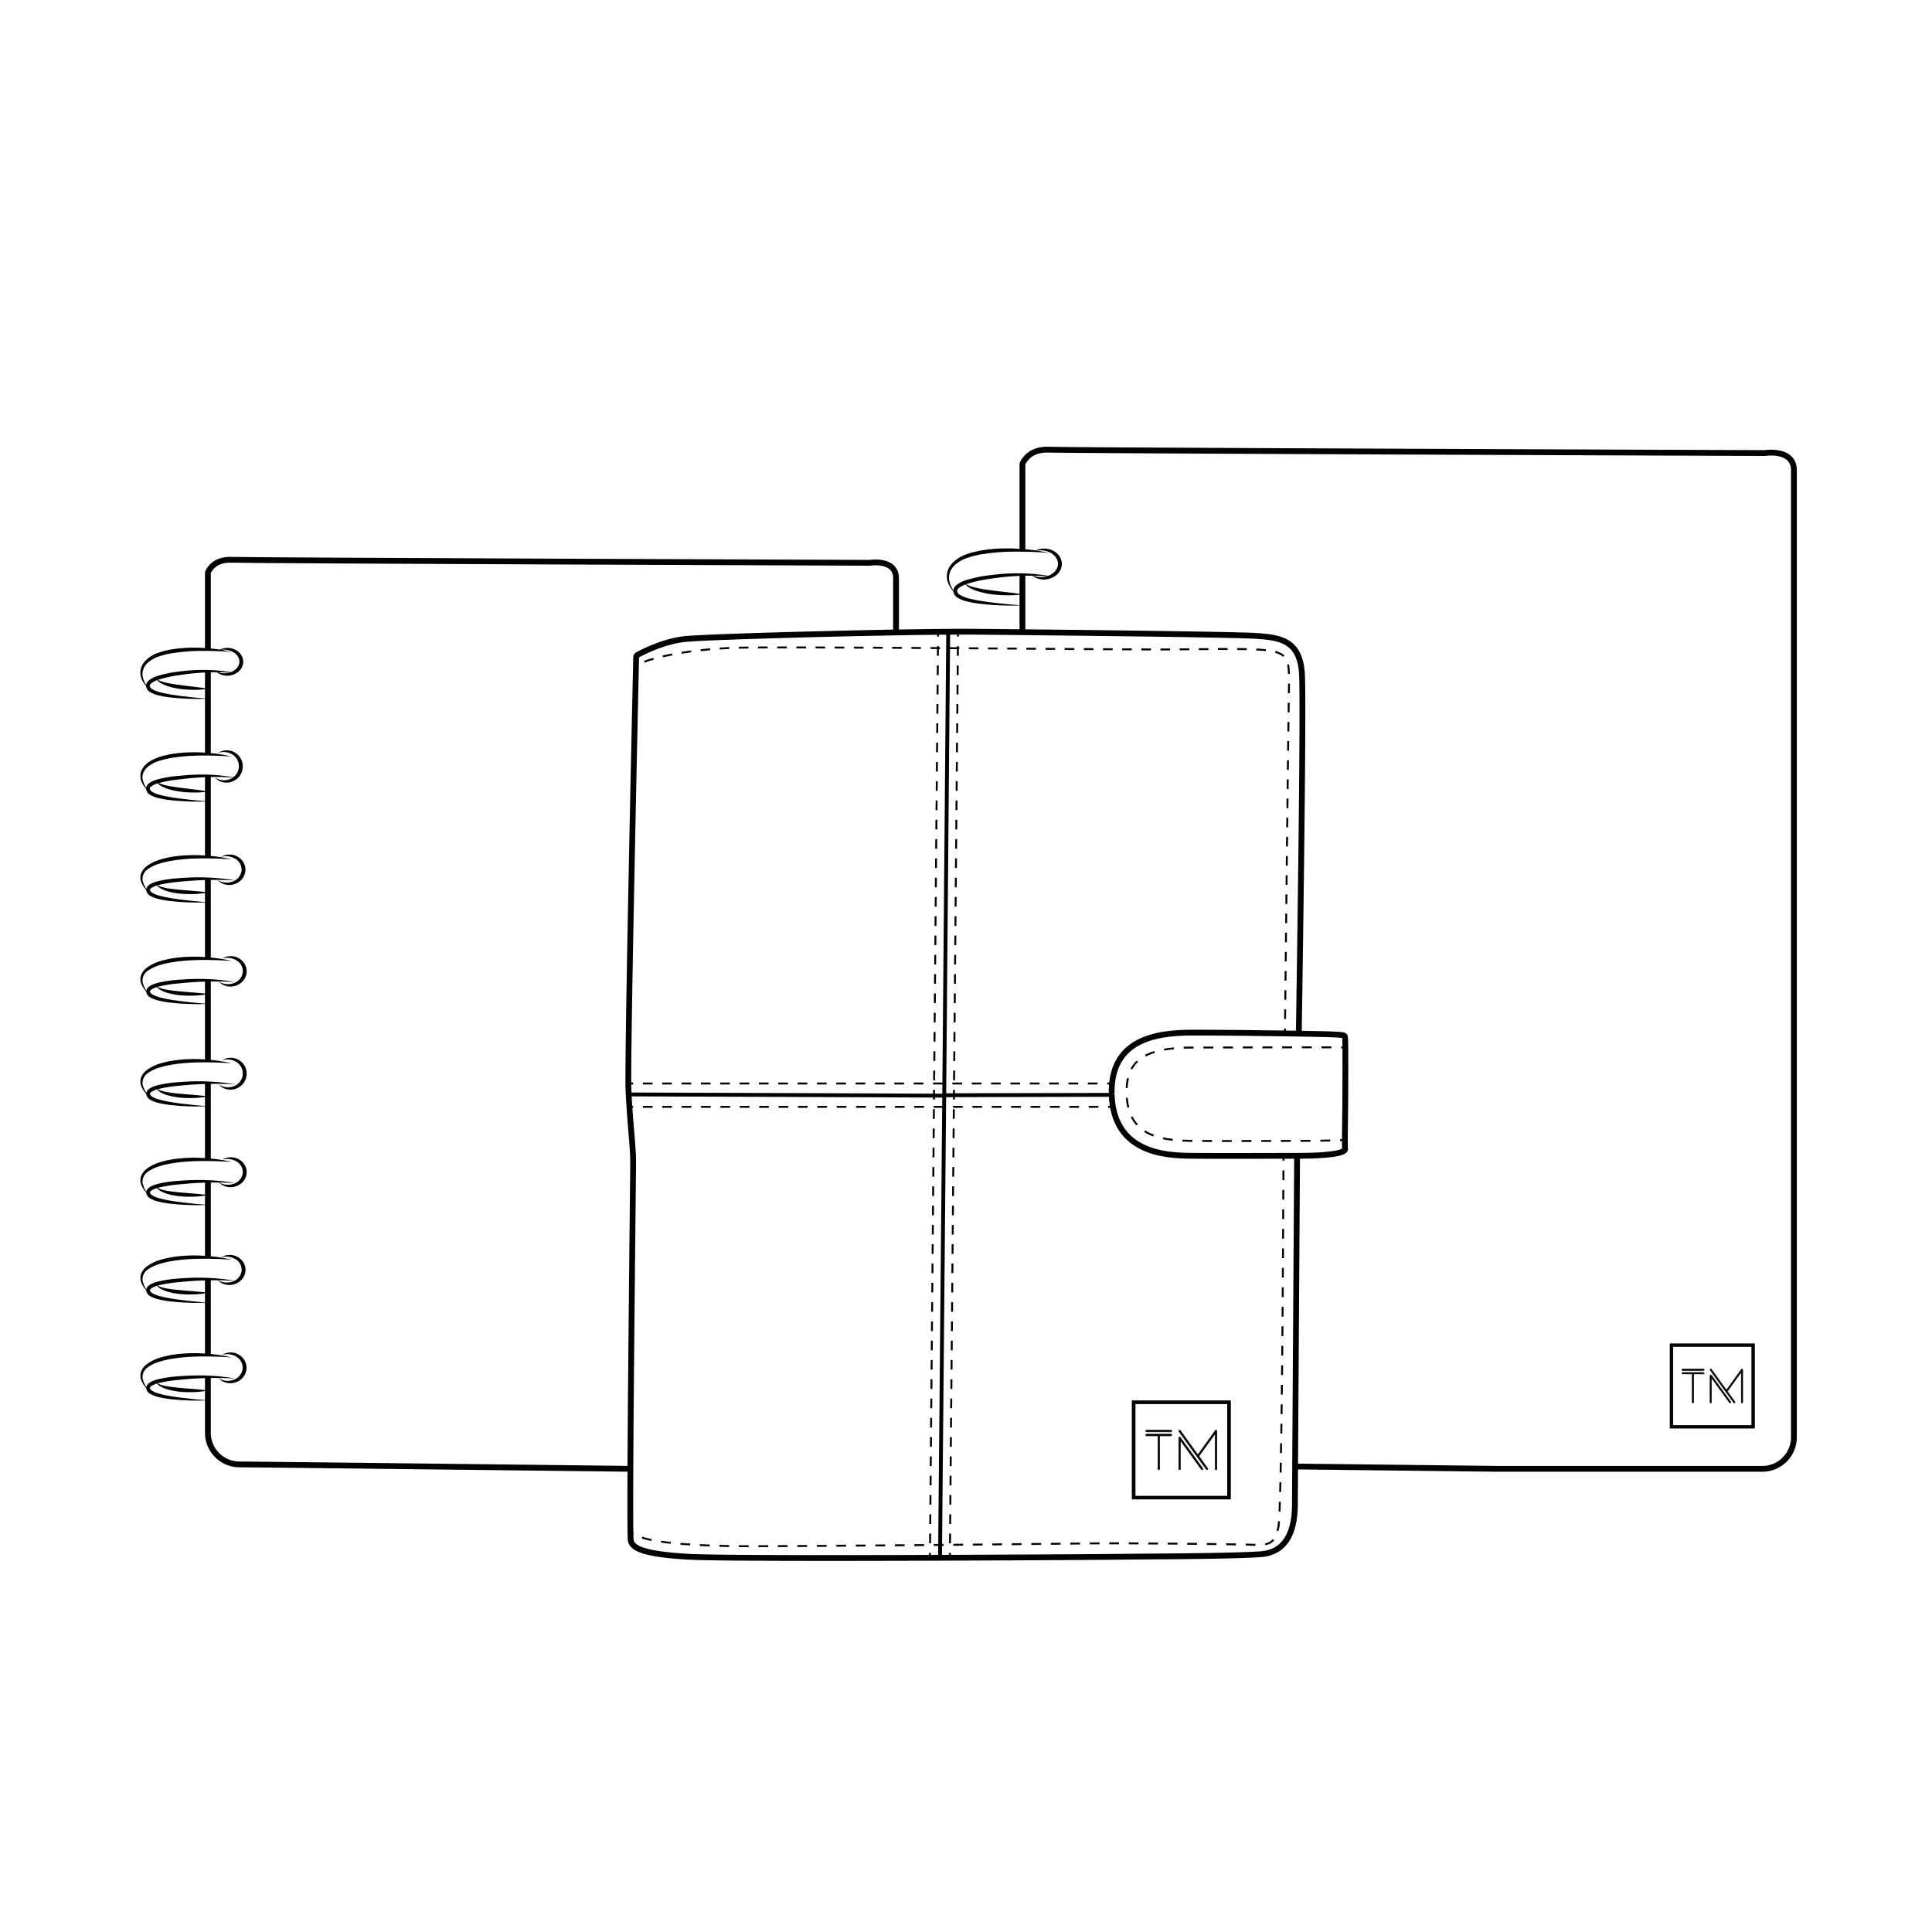 <svg xmlns="http://www.w3.org/2000/svg" viewBox="0 0 1000 1000"><defs><style>.cls-1,.cls-2,.cls-3,.cls-4,.cls-5,.cls-6,.cls-7,.cls-8,.cls-9{fill:none;}.cls-1,.cls-10,.cls-11,.cls-2,.cls-3,.cls-4,.cls-5,.cls-6,.cls-7,.cls-8,.cls-9{stroke:#000;stroke-miterlimit:10;}.cls-1{stroke-width:2px;}.cls-2{stroke-width:3px;}.cls-4{stroke-dasharray:5.096 5.096;}.cls-5{stroke-dasharray:4.96 4.96;}.cls-6{stroke-dasharray:5.045 5.045;}.cls-7{stroke-dasharray:4.993 4.993;}.cls-8{stroke-dasharray:5.007 5.007;}.cls-9{stroke-dasharray:5.017 5.017;}.cls-11{stroke-width:0.25px;}</style></defs><title>size guide</title><g id="Leather_planner" data-name="Leather planner"><path class="cls-1" d="M488.726,567.111l-2.17,239.306c-56.03.199-117.512.099-130.424-.657-23.842-1.391-28.562-4.538-29.61-8.203-1.043-3.671,1.198-188.703,1.198-196.26.006-7.237-1.557-19.674-2.318-34.827Z"></path><path class="cls-1" d="M672.259,535.01c-17.184-.276-42.942-.574-55.826-.524-18.587.077-41.708,4.255-41.046,32.204l-86.656.202,2.058-239.957c5.912-.055,8.919.013,12.817.046,30.979.27,133.352,1.347,146.286,2.158,12.934.806,22.898,2.423,23.98,19.398C674.948,365.506,672.259,535.01,672.259,535.01Z"></path><path class="cls-2" d="M672.259,535.01s2.688-169.504,1.612-186.473c-1.082-16.975-11.046-18.592-23.98-19.398-12.934-.811-115.306-1.888-146.286-2.158-3.897-.033-8.965-.022-14.877.033-41.081.353-122.803,2.567-134.108,3.743-11.146,1.161-21.891,6.721-24.648,8.235a1.333,1.333,0,0,0-.696,1.143c-.309,13.729-4.677,208.828-3.974,224.326.033.673.061,1.347.099,2.009.762,15.153,2.324,27.59,2.318,34.827,0,7.557-2.241,192.589-1.198,196.26,1.049,3.665,5.769,6.812,29.61,8.203,12.912.756,75.384.74,131.414.541,47.43-.166,90.25-.464,94.479-.541,9.224-.16,53.739-.16,70.41-1.292,16.671-1.137,17.819-18.106,17.819-26.282,0-8.17,1.126-179.948,1.126-179.948"></path><path class="cls-2" d="M575.401,566.193c-.006.066,0,.132,0,.199.845,30.665,28.501,31.67,40.524,31.835,10.538.149,44.581.039,55.456.011,1.524-.011,2.595-.011,3.08-.011,3.941,0,20.872-.337,21.722-3.213,0,0-.171-4.576,0-13.21.166-8.634.337-44.532,0-45.211-.342-.673-.342-.999-7.96-1.259-.48-.017-1.104-.033-1.866-.055-2.975-.077-7.999-.171-14.099-.27-17.184-.276-42.942-.574-55.826-.524-18.587.077-41.694,3.759-41.032,31.708"></path><path class="cls-3" d="M696.712,542.222q-.319-.012-.666-.024c-.458-.016-1.073-.03-1.83-.042"></path><path class="cls-4" d="M689.122,542.11c-16.164-.086-52.963.101-69.489.101q-1.695,0-3.171.006c-9.008.036-21.746.871-28.332,7.668-3.567,3.681-5.203,9.012-5.002,16.297.576,20.976,16.155,24.085,32.903,24.321,9.668.137,39.64.051,52.438.015,3.082-.009,5.239-.015,5.992-.015,3.561,0,11.213-.045,16.605-.235"></path><path class="cls-3" d="M693.619,590.156c1.045-.057,1.903-.123,2.491-.199"></path><path class="cls-3" d="M329.296,348.118a4.499,4.499,0,0,1,.579-2.402"></path><path class="cls-5" d="M333.572,342.544c4.827-2.159,23.072-6.577,47.586-7.268,12.119-.341,59.41-.115,107.57.195,51.104.33,103.186.755,115.257.699,23.446-.108,50.222-1.018,56.621,1.352s6.873,4.503,6.517,20.973c-.318,14.734-1.697,144.269-1.985,171.425"></path><path class="cls-3" d="M665.112,532.407c-.017,1.623-.026,2.495-.026,2.495"></path><path class="cls-3" d="M664.326,598.256s-.003.871-.009,2.496"></path><path class="cls-6" d="M664.298,605.795c-.138,34.456-.812,175.67-2.592,184.569-2.028,10.141-6.085,9.417-16.371,9.127s-63.165-.888-84.606-.589c-9.387.131-39.879.447-73.182.748-42.769.386-90.173.748-103.458.66-19.389-.128-44.67-1.163-54.097-5.303"></path><path class="cls-3" d="M327.794,793.772a3.711,3.711,0,0,1-1.485-1.95"></path><line class="cls-3" x1="495.874" y1="326.963" x2="495.852" y2="329.463"></line><polyline class="cls-7" points="495.808 334.456 493.765 566.193 491.693 801.291"></polyline><line class="cls-3" x1="491.671" y1="803.788" x2="491.649" y2="806.288"></line><line class="cls-3" x1="485.555" y1="326.963" x2="485.533" y2="329.463"></line><polyline class="cls-7" points="485.489 334.456 483.43 568.057 481.374 801.291"></polyline><line class="cls-3" x1="481.352" y1="803.788" x2="481.33" y2="806.288"></line><line class="cls-3" x1="325.225" y1="560.814" x2="327.725" y2="560.814"></line><polyline class="cls-8" points="332.732 560.814 490.045 560.814 570.586 560.814"></polyline><line class="cls-3" x1="573.089" y1="560.814" x2="575.589" y2="560.814"></line><line class="cls-3" x1="325.225" y1="572.896" x2="327.725" y2="572.896"></line><polyline class="cls-9" points="332.742 572.896 487.547 572.896 571.035 572.896"></polyline><line class="cls-3" x1="573.544" y1="572.896" x2="576.044" y2="572.896"></line><path class="cls-10" d="M586.327,725.361h50.253v50.2a1.106,1.106,0,0,1-.155.021q-24.972.001-49.944.001h-.154Zm.888,49.367h.163q24.075,0,48.151.003c.136,0,.168-.035.168-.169q-.005-24.076-.003-48.151v-.16H587.214Z"></path><path class="cls-11" d="M620.006,752.989c.215-.298.425-.588.635-.878q2.874-3.989,5.747-7.978,1.32-1.833,2.638-3.667a.449.449,0,0,1,.497-.194.436.436,0,0,1,.326.406,1.197,1.197,0,0,1,.004.133q0,9.691-.001,19.382a.857.857,0,0,1-.038.274.426.426,0,0,1-.493.267.422.422,0,0,1-.348-.424q-.002-1.17-0-2.34V742.111l-.028-.017-8.394,11.65c.417.577.83,1.147,1.242,1.718q1.642,2.272,3.284,4.545a.443.443,0,1,1-.716.514q-3.098-4.286-6.195-8.572-3.957-5.476-7.914-10.952a.451.451,0,0,1,.016-.635.443.443,0,0,1,.672.083q.582.801,1.16,1.604,3.907,5.406,7.813,10.812C619.94,752.9,619.969,752.939,620.006,752.989Z"></path><path class="cls-11" d="M610.983,745.63v.156q0,7.232.005,14.464a.45.45,0,0,1-.547.475.414.414,0,0,1-.32-.336.935.935,0,0,1-.015-.185q-.001-7.917-0-15.834c0-.366.195-.566.518-.535a.473.473,0,0,1,.347.219q1.026,1.422,2.054,2.843,2.636,3.644,5.273,7.288,2.103,2.907,4.206,5.814a.438.438,0,0,1,.034.553.411.411,0,0,1-.479.166.591.591,0,0,1-.258-.193q-1.374-1.884-2.736-3.777-3.201-4.425-6.402-8.85-.775-1.071-1.55-2.142c-.033-.046-.067-.091-.101-.137Z"></path><path class="cls-11" d="M600.214,743.202v.204q0,8.381-0,16.762c0,.058.001.115-.003.173a.438.438,0,0,1-.87.017,1.341,1.341,0,0,1-.004-.159q-0-8.394-0-16.788v-.208h-.158q-2.825,0-5.649-0a.441.441,0,0,1-.076-.879c.026-.002.053-.002.08-.002q6.241-0,12.481 0a.441.441,0,1,1,.065.88c-.04.002-.08.001-.12.001h-5.745Z"></path><path class="cls-11" d="M599.78,740.247q3.137,0,6.274-.001a.417.417,0,0,1,.408.244.387.387,0,0,1-.06.469.923.923,0,0,1-.307.161.438.438,0,0,1-.158.007q-6.155 0-12.309-0a1.179,1.179,0,0,1-.172-.008.437.437,0,0,1,.063-.872Q596.65,740.247,599.78,740.247Z"></path><path class="cls-10" d="M864.762,695.872h43.034v42.988a.946.946,0,0,1-.132.018q-21.385.001-42.77.001h-.132Zm.76,42.275h.14q20.617,0,41.234.003c.116,0,.144-.03.144-.145q-.004-20.617-.003-41.234v-.137h-41.515Z"></path><path class="cls-11" d="M893.603,719.532c.184-.255.364-.503.543-.752q2.461-3.416,4.921-6.832,1.13-1.57,2.259-3.14a.385.385,0,0,1,.426-.166.374.374,0,0,1,.279.348,1.027,1.027,0,0,1,.003.114q0,8.299-.001,16.597a.734.734,0,0,1-.032.234.365.365,0,0,1-.422.228.361.361,0,0,1-.298-.363q-.001-1.002-0-2.004V710.216l-.024-.015-7.188,9.977c.357.494.711.982,1.064,1.471q1.406,1.946,2.812,3.892a.379.379,0,1,1-.613.44q-2.653-3.67-5.305-7.341-3.389-4.689-6.777-9.379a.386.386,0,0,1,.014-.544.379.379,0,0,1,.575.071q.499.686.994,1.374,3.345,4.629,6.691,9.259C893.547,719.456,893.572,719.489,893.603,719.532Z"></path><path class="cls-11" d="M885.876,713.23v.134q0,6.193.004,12.386a.386.386,0,0,1-.469.407.355.355,0,0,1-.274-.288.801.801,0,0,1-.013-.158q-.001-6.78-0-13.559c0-.313.167-.484.443-.458a.405.405,0,0,1,.297.187q.879,1.218,1.759,2.435,2.258,3.121,4.516,6.241,1.801,2.489,3.602,4.978a.375.375,0,0,1,.029.474.352.352,0,0,1-.41.142.506.506,0,0,1-.221-.165q-1.176-1.614-2.343-3.234-2.741-3.789-5.482-7.578-.664-.917-1.327-1.835c-.028-.039-.058-.078-.087-.117Z"></path><path class="cls-11" d="M876.655,711.15v.175q0,7.177-0,14.354c0,.049.001.099-.003.148a.375.375,0,0,1-.745.015,1.15,1.15,0,0,1-.003-.136q-0-7.188-0-14.376v-.178h-.135q-2.419,0-4.838-0a.378.378,0,0,1-.065-.752c.023-.002.045-.001.068-.001q5.344-0,10.688 0a.378.378,0,1,1,.055.753c-.034.002-.068 0-.102 0h-4.92Z"></path><path class="cls-11" d="M876.283,708.62q2.686,0,5.373-.001a.357.357,0,0,1,.349.209.332.332,0,0,1-.051.401.791.791,0,0,1-.263.138.375.375,0,0,1-.135.006q-5.27 0-10.541-0a1.009,1.009,0,0,1-.147-.006.375.375,0,0,1,.054-.747Q873.602,708.62,876.283,708.62Z"></path></g><g id="disc_Planner" data-name="disc Planner"><path class="cls-2" d="M107.601,336.691V296.395s2.347-7.042,12.128-6.651,330.583,1.565,330.583,1.565,13.469-2.207,13.469,8.006v27.646"></path><line class="cls-2" x1="107.601" y1="390.246" x2="107.601" y2="347.522"></line><line class="cls-2" x1="107.601" y1="443.478" x2="107.601" y2="401.587"></line><line class="cls-2" x1="107.601" y1="496.06" x2="107.601" y2="454.829"></line><line class="cls-2" x1="107.601" y1="549.043" x2="107.601" y2="507.411"></line><line class="cls-2" x1="107.601" y1="600.118" x2="107.601" y2="560.403"></line><line class="cls-2" x1="107.601" y1="650.7" x2="107.601" y2="611.469"></line><line class="cls-2" x1="107.601" y1="701.281" x2="107.601" y2="662.051"></line><path class="cls-2" d="M326.295,760.263s-190.713-2.237-197.918-2.237l-4.602-.054a16.366,16.366,0,0,1-16.173-16.365V712.641"></path><line class="cls-2" x1="529.208" y1="327.228" x2="529.208" y2="297.525"></line><path class="cls-2" d="M671.382,759.065c52.722.608,103.011,1.197,103.011,1.197H912.168A16.365,16.365,0,0,0,928.533,743.897V243.479c0-11.45-15.1-8.976-15.1-8.976S553.771,233.188,542.805,232.749s-13.597,7.456-13.597,7.456v45.177"></path></g><g id="dicss"><path d="M121.77,348.354a128.856,128.856,0,0,0-20.001.011c-3.304.282-6.616.696-9.896,1.217a60.928,60.928,0,0,0-9.622,2.162,11.894,11.894,0,0,0-4.074,2.049,1.468,1.468,0,0,0-.612,1.349,2.092,2.092,0,0,0,.339.772c.082.13.189.21.272.327.114.105.253.206.375.314A14.311,14.311,0,0,0,82.867,358.315c1.578.417,3.198.751,4.829,1.046,3.268.566,6.581.989,9.904,1.341,3.321.396,6.658.647,10.001.935a124.207,124.207,0,0,1-20.142-.734,46.797,46.797,0,0,1-5.025-.89,15.792,15.792,0,0,1-4.98-1.913c-.201-.157-.404-.301-.6-.476a5.718,5.718,0,0,1-.538-.629,3.989,3.989,0,0,1-.653-1.511,3.039,3.039,0,0,1,.208-1.791,4.273,4.273,0,0,1,.957-1.313,13.441,13.441,0,0,1,4.787-2.53,59.811,59.811,0,0,1,9.982-2.135c3.349-.421,6.695-.797,10.079-.901A87.337,87.337,0,0,1,121.77,348.354Z"></path><path d="M119.98,337.41c-5.122-.347-10.225-.542-15.314-.506a98.579,98.579,0,0,0-15.136,1.136,40.478,40.478,0,0,0-7.277,1.727,15.658,15.658,0,0,0-6.188,3.676,8.151,8.151,0,0,0-1.884,2.95,7.832,7.832,0,0,0-.361,3.515,13.468,13.468,0,0,0,3.332,6.621,12.556,12.556,0,0,1-4.298-6.444,8.901,8.901,0,0,1,.074-4.079,9.219,9.219,0,0,1,1.976-3.607,16.378,16.378,0,0,1,6.688-4.407,40.265,40.265,0,0,1,7.616-1.925,74.428,74.428,0,0,1,15.489-.718A86.5,86.5,0,0,1,119.98,337.41Z"></path><path d="M107.601,356.528a41.889,41.889,0,0,1-7.007.528,55.82,55.82,0,0,1-7.013-.428,37.076,37.076,0,0,1-6.915-1.517,17.991,17.991,0,0,1-3.288-1.446,6.417,6.417,0,0,1-2.578-2.476,7.961,7.961,0,0,0,2.986,1.583,29.007,29.007,0,0,0,3.284.832c1.115.208,2.234.422,3.366.573,1.126.179,2.26.339,3.4.469,2.272.313,4.561.556,6.854.858C102.985,355.793,105.284,356.098,107.601,356.528Z"></path><path d="M121.77,402.506a137.987,137.987,0,0,0-19.921.005c-3.313.241-6.58.601-9.899,1.017a62.315,62.315,0,0,0-9.665,1.752,11.637,11.637,0,0,0-4.126,1.855,2.083,2.083,0,0,0-.523.64,1.042,1.042,0,0,0-.051.615,3.6,3.6,0,0,0,.133.37c.086.127.157.273.244.39a3.629,3.629,0,0,0,.681.622,15.105,15.105,0,0,0,4.332,1.722c1.572.411,3.187.741,4.811,1.033,3.254.56,6.553.98,9.86,1.331,3.306.394,6.628.644,9.956.932A124.241,124.241,0,0,1,87.55,414.069a47.279,47.279,0,0,1-5.003-.876,16.61,16.61,0,0,1-4.962-1.85,4.972,4.972,0,0,1-1.164-1.048c-.162-.215-.284-.442-.422-.666a4.749,4.749,0,0,1-.296-.8,2.995,2.995,0,0,1,.152-1.833,3.966,3.966,0,0,1,.999-1.318,8.905,8.905,0,0,1,2.404-1.448,20.56,20.56,0,0,1,2.474-.872,61.036,61.036,0,0,1,10.012-1.708c3.309-.306,6.676-.635,10.026-.692A91.079,91.079,0,0,1,121.77,402.506Z"></path><path d="M119.98,391.561c-5.055-.34-10.091-.527-15.113-.503-2.51.034-5.016.086-7.511.264-1.247.084-2.49.193-3.733.305-1.233.172-2.481.262-3.7.499l-1.841.292c-.61.111-1.212.255-1.819.381-1.224.228-2.39.599-3.57.933a17.772,17.772,0,0,0-6.354,3.306,8.404,8.404,0,0,0-2.078,2.744,6.904,6.904,0,0,0-.461,3.407,13.37,13.37,0,0,0,3.352,6.493A12.433,12.433,0,0,1,72.836,403.362a7.987,7.987,0,0,1,.203-4.051,9.424,9.424,0,0,1,2.233-3.412c.475-.481,1.015-.881,1.532-1.312.56-.353,1.115-.73,1.691-1.054.589-.291,1.175-.599,1.771-.875l1.824-.721a35.739,35.739,0,0,1,3.742-1.044c.628-.139,1.255-.296,1.886-.418l1.899-.323a75.432,75.432,0,0,1,15.286-.648A86.008,86.008,0,0,1,119.98,391.561Z"></path><path d="M107.601,409.68a41.892,41.892,0,0,1-7.007.528,55.822,55.822,0,0,1-7.013-.428,37.079,37.079,0,0,1-6.915-1.517,17.989,17.989,0,0,1-3.288-1.446,6.417,6.417,0,0,1-2.578-2.476,7.962,7.962,0,0,0,2.986,1.583,29.017,29.017,0,0,0,3.284.832c1.115.208,2.234.422,3.366.573,1.126.179,2.26.339,3.4.469,2.272.313,4.561.556,6.854.858C102.985,408.944,105.284,409.249,107.601,409.68Z"></path><path d="M121.773,455.709a190.37,190.37,0,0,0-19.811-.036c-3.295.178-6.557.453-9.852.792a66.459,66.459,0,0,0-9.647,1.53,12.527,12.527,0,0,0-4.201,1.682,1.892,1.892,0,0,0-.545.592.711.711,0,0,0-.057.525,1.84,1.84,0,0,0,.398.69l.134.159.191.151a2.386,2.386,0,0,0,.41.3,15.949,15.949,0,0,0,4.342,1.672c1.565.402,3.169.726,4.783,1.013,3.234.551,6.51.967,9.795,1.315,3.284.392,6.584.64,9.889.927a124.369,124.369,0,0,1-19.917-.699,48.007,48.007,0,0,1-4.97-.855,17.478,17.478,0,0,1-4.933-1.772,4.252,4.252,0,0,1-1.988-2.407,2.676,2.676,0,0,1,.185-1.885,3.767,3.767,0,0,1,1.072-1.26,9.511,9.511,0,0,1,2.443-1.309,21.447,21.447,0,0,1,2.477-.777,64.748,64.748,0,0,1,9.973-1.474c3.302-.23,6.645-.471,9.973-.465A110.286,110.286,0,0,1,121.773,455.709Z"></path><path d="M119.98,444.794c-4.989-.333-9.958-.512-14.914-.5-2.477.043-4.951.065-7.413.249-1.233.059-2.457.192-3.686.283-1.22.149-2.445.273-3.656.469-1.209.201-2.429.355-3.616.641-.596.132-1.198.247-1.79.393l-1.759.483a21.685,21.685,0,0,0-6.488,2.951,6.17,6.17,0,0,0-2.869,5.785,13.148,13.148,0,0,0,3.363,6.364,12.21,12.21,0,0,1-4.33-6.194,6.454,6.454,0,0,1,.385-4.006,8.704,8.704,0,0,1,2.479-3.171,21.463,21.463,0,0,1,6.897-3.538l1.838-.544c.616-.16,1.238-.288,1.857-.433,1.235-.312,2.489-.491,3.738-.709a76.973,76.973,0,0,1,15.086-.579A85.528,85.528,0,0,1,119.98,444.794Z"></path><path d="M107.601,461.912a41.21,41.21,0,0,1-6.946.824,54.495,54.495,0,0,1-6.994-.141,35.847,35.847,0,0,1-6.939-1.254,17.219,17.219,0,0,1-3.319-1.34,6.117,6.117,0,0,1-2.603-2.428,7.457,7.457,0,0,0,2.988,1.525,27.008,27.008,0,0,0,3.288.724c1.115.168,2.234.342,3.365.447,1.126.135,2.259.251,3.397.335,2.27.222,4.556.371,6.848.577C102.98,461.374,105.279,461.582,107.601,461.912Z"></path><path d="M121.773,508.29a190.37,190.37,0,0,0-19.811-.036c-3.295.178-6.557.453-9.852.791a66.459,66.459,0,0,0-9.647,1.53,12.527,12.527,0,0,0-4.201,1.682,1.891,1.891,0,0,0-.545.592.711.711,0,0,0-.057.525,1.84,1.84,0,0,0,.398.69l.134.159.191.151a2.385,2.385,0,0,0,.41.299,15.95,15.95,0,0,0,4.342,1.672c1.565.402,3.169.726,4.783,1.013,3.234.551,6.51.967,9.795,1.315,3.284.392,6.584.64,9.889.927a124.369,124.369,0,0,1-19.917-.699,48.023,48.023,0,0,1-4.97-.855,17.478,17.478,0,0,1-4.933-1.772,4.252,4.252,0,0,1-1.988-2.407,2.676,2.676,0,0,1,.185-1.885,3.767,3.767,0,0,1,1.072-1.26,9.511,9.511,0,0,1,2.443-1.309,21.459,21.459,0,0,1,2.477-.777,64.749,64.749,0,0,1,9.973-1.474c3.302-.23,6.645-.471,9.973-.465A110.283,110.283,0,0,1,121.773,508.29Z"></path><path d="M119.98,497.375c-4.989-.333-9.958-.512-14.914-.5-2.477.043-4.951.065-7.413.249-1.233.059-2.457.192-3.686.283-1.22.149-2.445.273-3.656.469-1.209.201-2.429.355-3.616.641-.596.132-1.198.247-1.79.393l-1.759.482a21.685,21.685,0,0,0-6.488,2.952,6.17,6.17,0,0,0-2.869,5.785,13.148,13.148,0,0,0,3.363,6.364,12.21,12.21,0,0,1-4.33-6.194,6.454,6.454,0,0,1,.385-4.006,8.704,8.704,0,0,1,2.479-3.171,21.463,21.463,0,0,1,6.897-3.538l1.838-.544c.616-.16,1.238-.288,1.857-.433,1.235-.312,2.489-.491,3.738-.709a76.973,76.973,0,0,1,15.086-.579A85.526,85.526,0,0,1,119.98,497.375Z"></path><path d="M107.601,514.494a41.213,41.213,0,0,1-6.946.824,54.5,54.5,0,0,1-6.994-.141,35.847,35.847,0,0,1-6.939-1.254,17.22,17.22,0,0,1-3.319-1.34,6.118,6.118,0,0,1-2.603-2.428,7.457,7.457,0,0,0,2.988,1.525,27.001,27.001,0,0,0,3.288.724c1.115.168,2.234.342,3.365.447,1.126.136,2.259.251,3.397.335,2.27.222,4.556.371,6.848.577C102.98,513.955,105.279,514.163,107.601,514.494Z"></path><path d="M121.773,561.273a190.376,190.376,0,0,0-19.811-.036c-3.295.178-6.557.453-9.852.792a66.456,66.456,0,0,0-9.647,1.53,12.526,12.526,0,0,0-4.201,1.682,1.891,1.891,0,0,0-.545.592.711.711,0,0,0-.057.525,1.839,1.839,0,0,0,.398.69l.134.159.191.151a2.389,2.389,0,0,0,.41.3,15.95,15.95,0,0,0,4.342,1.672c1.565.402,3.169.726,4.783,1.013,3.234.551,6.51.967,9.795,1.315,3.284.392,6.584.64,9.889.927a124.368,124.368,0,0,1-19.917-.699,47.991,47.991,0,0,1-4.97-.855,17.479,17.479,0,0,1-4.933-1.772,4.252,4.252,0,0,1-1.988-2.407,2.676,2.676,0,0,1,.185-1.885,3.767,3.767,0,0,1,1.072-1.26,9.509,9.509,0,0,1,2.443-1.309,21.449,21.449,0,0,1,2.477-.777,64.749,64.749,0,0,1,9.973-1.474c3.302-.23,6.645-.471,9.973-.465A110.283,110.283,0,0,1,121.773,561.273Z"></path><path d="M119.98,550.358c-4.989-.333-9.958-.512-14.914-.5-2.477.043-4.951.065-7.413.249-1.233.059-2.457.192-3.686.283-1.22.149-2.445.273-3.656.469-1.209.201-2.429.355-3.616.641-.596.132-1.198.247-1.79.393l-1.759.482a21.684,21.684,0,0,0-6.488,2.951,6.17,6.17,0,0,0-2.869,5.785,13.148,13.148,0,0,0,3.363,6.364,12.21,12.21,0,0,1-4.33-6.194,6.454,6.454,0,0,1,.385-4.006A8.704,8.704,0,0,1,75.688,554.106a21.463,21.463,0,0,1,6.897-3.538l1.838-.544c.616-.16,1.238-.288,1.857-.433,1.235-.312,2.489-.491,3.738-.709a76.978,76.978,0,0,1,15.086-.579A85.524,85.524,0,0,1,119.98,550.358Z"></path><path d="M107.601,567.477a41.213,41.213,0,0,1-6.946.824,54.496,54.496,0,0,1-6.994-.141,35.846,35.846,0,0,1-6.939-1.254,17.221,17.221,0,0,1-3.319-1.34,6.117,6.117,0,0,1-2.603-2.428,7.456,7.456,0,0,0,2.988,1.525,27.002,27.002,0,0,0,3.288.724c1.115.168,2.234.342,3.365.447,1.126.135,2.259.251,3.397.335,2.27.222,4.556.371,6.848.577C102.98,566.938,105.279,567.147,107.601,567.477Z"></path><path d="M121.773,612.348a190.37,190.37,0,0,0-19.811-.036c-3.295.178-6.557.453-9.852.792a66.457,66.457,0,0,0-9.647,1.53,12.527,12.527,0,0,0-4.201,1.682,1.892,1.892,0,0,0-.545.592.711.711,0,0,0-.057.525,1.839,1.839,0,0,0,.398.69l.134.159.191.151a2.389,2.389,0,0,0,.41.3,15.95,15.95,0,0,0,4.342,1.672c1.565.402,3.169.726,4.783,1.013,3.234.551,6.51.967,9.795,1.315,3.284.392,6.584.64,9.889.927a124.368,124.368,0,0,1-19.917-.699,47.991,47.991,0,0,1-4.97-.855,17.478,17.478,0,0,1-4.933-1.772,4.252,4.252,0,0,1-1.988-2.407,2.676,2.676,0,0,1,.185-1.885,3.767,3.767,0,0,1,1.072-1.26,9.509,9.509,0,0,1,2.443-1.309,21.447,21.447,0,0,1,2.477-.777,64.749,64.749,0,0,1,9.973-1.474c3.302-.23,6.645-.471,9.973-.465A110.282,110.282,0,0,1,121.773,612.348Z"></path><path d="M119.98,601.433c-4.989-.333-9.958-.512-14.914-.5-2.477.043-4.951.065-7.413.249-1.233.059-2.457.192-3.686.283-1.22.149-2.445.273-3.656.469-1.209.201-2.429.355-3.616.641-.596.132-1.198.247-1.79.393l-1.759.482a21.684,21.684,0,0,0-6.488,2.951,6.17,6.17,0,0,0-2.869,5.785,13.148,13.148,0,0,0,3.363,6.364,12.21,12.21,0,0,1-4.33-6.194,6.454,6.454,0,0,1,.385-4.006,8.704,8.704,0,0,1,2.479-3.172,21.463,21.463,0,0,1,6.897-3.538l1.838-.544c.616-.16,1.238-.288,1.857-.433,1.235-.312,2.489-.491,3.738-.708a76.978,76.978,0,0,1,15.086-.579A85.524,85.524,0,0,1,119.98,601.433Z"></path><path d="M107.601,618.552a41.213,41.213,0,0,1-6.946.824,54.496,54.496,0,0,1-6.994-.141,35.845,35.845,0,0,1-6.939-1.254,17.22,17.22,0,0,1-3.319-1.34,6.117,6.117,0,0,1-2.603-2.428,7.456,7.456,0,0,0,2.988,1.525,27.002,27.002,0,0,0,3.288.724c1.115.168,2.234.342,3.365.447,1.126.136,2.259.251,3.397.335,2.27.222,4.556.371,6.848.577C102.98,618.013,105.279,618.222,107.601,618.552Z"></path><path d="M121.773,662.93a190.37,190.37,0,0,0-19.811-.036c-3.295.178-6.557.453-9.852.792a66.457,66.457,0,0,0-9.647,1.53,12.527,12.527,0,0,0-4.201,1.682,1.891,1.891,0,0,0-.545.592.711.711,0,0,0-.057.525,1.839,1.839,0,0,0,.398.69l.134.159.191.151a2.389,2.389,0,0,0,.41.3,15.949,15.949,0,0,0,4.342,1.672c1.565.402,3.169.726,4.783,1.013,3.234.551,6.51.967,9.795,1.315,3.284.392,6.584.64,9.889.927a124.369,124.369,0,0,1-19.917-.699,47.991,47.991,0,0,1-4.97-.855,17.478,17.478,0,0,1-4.933-1.772,4.252,4.252,0,0,1-1.988-2.407,2.676,2.676,0,0,1,.185-1.885,3.767,3.767,0,0,1,1.072-1.26,9.509,9.509,0,0,1,2.443-1.309,21.447,21.447,0,0,1,2.477-.777,64.749,64.749,0,0,1,9.973-1.474c3.302-.23,6.645-.471,9.973-.465A110.283,110.283,0,0,1,121.773,662.93Z"></path><path d="M119.98,652.015c-4.989-.333-9.958-.512-14.914-.5-2.477.043-4.951.065-7.413.249-1.233.059-2.457.192-3.686.283-1.22.149-2.445.273-3.656.469-1.209.201-2.429.355-3.616.641-.596.132-1.198.247-1.79.393L83.147,654.033a21.685,21.685,0,0,0-6.488,2.951,6.17,6.17,0,0,0-2.869,5.785,13.148,13.148,0,0,0,3.363,6.364,12.21,12.21,0,0,1-4.33-6.194,6.454,6.454,0,0,1,.385-4.006,8.704,8.704,0,0,1,2.479-3.172,21.463,21.463,0,0,1,6.897-3.538l1.838-.544c.616-.16,1.238-.288,1.857-.433,1.235-.312,2.489-.491,3.738-.708a76.977,76.977,0,0,1,15.086-.579A85.523,85.523,0,0,1,119.98,652.015Z"></path><path d="M107.601,669.134a41.212,41.212,0,0,1-6.946.824,54.498,54.498,0,0,1-6.994-.141,35.847,35.847,0,0,1-6.939-1.254,17.221,17.221,0,0,1-3.319-1.34,6.117,6.117,0,0,1-2.603-2.428,7.456,7.456,0,0,0,2.988,1.525,27.001,27.001,0,0,0,3.288.724c1.115.168,2.234.342,3.365.447,1.126.136,2.259.251,3.397.335,2.27.222,4.556.371,6.848.577C102.98,668.595,105.279,668.803,107.601,669.134Z"></path><path d="M121.773,713.512a190.373,190.373,0,0,0-19.811-.036c-3.295.178-6.557.453-9.852.792a66.459,66.459,0,0,0-9.647,1.53,12.527,12.527,0,0,0-4.201,1.682,1.891,1.891,0,0,0-.545.592.711.711,0,0,0-.057.525,1.839,1.839,0,0,0,.398.69l.134.159.191.151a2.388,2.388,0,0,0,.41.3,15.949,15.949,0,0,0,4.342,1.672c1.565.402,3.169.726,4.783,1.013,3.234.551,6.51.967,9.795,1.315,3.284.392,6.584.64,9.889.927a124.369,124.369,0,0,1-19.917-.699,47.991,47.991,0,0,1-4.97-.855,17.478,17.478,0,0,1-4.933-1.772,4.252,4.252,0,0,1-1.988-2.407,2.676,2.676,0,0,1,.185-1.885,3.766,3.766,0,0,1,1.072-1.26,9.509,9.509,0,0,1,2.443-1.309,21.447,21.447,0,0,1,2.477-.777,64.751,64.751,0,0,1,9.973-1.474c3.302-.23,6.645-.471,9.973-.465A110.283,110.283,0,0,1,121.773,713.512Z"></path><path d="M119.98,702.597c-4.989-.333-9.958-.512-14.914-.5-2.477.043-4.951.065-7.413.249-1.233.059-2.457.192-3.686.283-1.22.149-2.445.273-3.656.469-1.209.201-2.429.355-3.616.641-.596.132-1.198.247-1.79.393l-1.759.482a21.684,21.684,0,0,0-6.488,2.951,6.17,6.17,0,0,0-2.869,5.785,13.148,13.148,0,0,0,3.363,6.364,12.21,12.21,0,0,1-4.33-6.194,6.454,6.454,0,0,1,.385-4.006,8.704,8.704,0,0,1,2.479-3.172,21.463,21.463,0,0,1,6.897-3.538l1.838-.544c.616-.16,1.238-.288,1.857-.433,1.235-.312,2.489-.491,3.738-.709a76.978,76.978,0,0,1,15.086-.579A85.523,85.523,0,0,1,119.98,702.597Z"></path><path d="M107.601,719.715a41.213,41.213,0,0,1-6.946.824,54.5,54.5,0,0,1-6.994-.141,35.847,35.847,0,0,1-6.939-1.254,17.221,17.221,0,0,1-3.319-1.34,6.117,6.117,0,0,1-2.603-2.428,7.456,7.456,0,0,0,2.988,1.525,27.001,27.001,0,0,0,3.288.724c1.115.168,2.234.342,3.365.447,1.126.136,2.259.251,3.397.335,2.27.222,4.556.371,6.848.577C102.98,719.177,105.279,719.385,107.601,719.715Z"></path><path d="M113.189,336.585a8.97,8.97,0,0,1,8.253-.443,7.734,7.734,0,0,1,3.434,2.911,6.483,6.483,0,0,1,.912,4.578,6.343,6.343,0,0,1-.848,2.215,6.955,6.955,0,0,1-1.49,1.778,9.085,9.085,0,0,1-11.97-.252,9.972,9.972,0,0,0,7.571.681c2.349-.746,4.402-2.542,4.77-4.775.464-2.228-.945-4.528-3.086-5.751a9.183,9.183,0,0,0-3.582-1.185A10.356,10.356,0,0,0,113.189,336.585Z"></path><path d="M112.957,389.71a8.044,8.044,0,0,1,8.67-.143,8.309,8.309,0,0,1,3.955,8.244,8.395,8.395,0,0,1-5.983,6.919,8.391,8.391,0,0,1-4.611.056,7.52,7.52,0,0,1-3.74-2.369,8.443,8.443,0,0,0,7.839.839,7.263,7.263,0,0,0,4.515-5.714,7.151,7.151,0,0,0-2.841-6.684A8.525,8.525,0,0,0,112.957,389.71Z"></path><path d="M114.345,443.611a8.397,8.397,0,0,1,8.501-.279,8.11,8.11,0,0,1,3.299,3.264,7.566,7.566,0,0,1,.816,4.673,7.881,7.881,0,0,1-2.127,4.225,8.554,8.554,0,0,1-4.012,2.292,8.904,8.904,0,0,1-4.491-.028,7.657,7.657,0,0,1-3.696-2.241,9.005,9.005,0,0,0,7.729.777,6.935,6.935,0,0,0,4.62-5.324,6.484,6.484,0,0,0-2.94-6.305A9.13,9.13,0,0,0,114.345,443.611Z"></path><path d="M114.978,496.198a8.402,8.402,0,0,1,8.499-.281,8.105,8.105,0,0,1,3.3,3.261,7.555,7.555,0,0,1,.817,4.672,7.872,7.872,0,0,1-2.128,4.223,8.556,8.556,0,0,1-4.012,2.289,8.911,8.911,0,0,1-4.489-.029,7.66,7.66,0,0,1-3.695-2.24,9.013,9.013,0,0,0,7.727.776,6.932,6.932,0,0,0,4.621-5.32,6.475,6.475,0,0,0-2.941-6.3A9.138,9.138,0,0,0,114.978,496.198Z"></path><path d="M114.978,548.83a8.12,8.12,0,0,1,8.636-.174,8.38,8.38,0,0,1,3.219,3.45,8.272,8.272,0,0,1,.769,4.731,8.452,8.452,0,0,1-2.017,4.345,8.593,8.593,0,0,1-3.999,2.489A8.479,8.479,0,0,1,117,563.708a7.546,7.546,0,0,1-3.731-2.342,8.554,8.554,0,0,0,7.816.827,7.18,7.18,0,0,0,4.537-5.632,7.011,7.011,0,0,0-2.861-6.606A8.654,8.654,0,0,0,114.978,548.83Z"></path><path d="M114.978,600.288a8.501,8.501,0,0,1,8.451-.314,8.006,8.006,0,0,1,3.328,3.194,7.325,7.325,0,0,1,.834,4.652,7.685,7.685,0,0,1-2.168,4.18,8.602,8.602,0,0,1-4.014,2.22,8.402,8.402,0,0,1-8.139-2.255,9.185,9.185,0,0,0,7.697.759,6.867,6.867,0,0,0,4.65-5.213,6.299,6.299,0,0,0-2.97-6.194A9.314,9.314,0,0,0,114.978,600.288Z"></path><path d="M114.387,650.827a8.47,8.47,0,0,1,8.466-.304,8.035,8.035,0,0,1,3.319,3.215,7.394,7.394,0,0,1,.829,4.658,7.741,7.741,0,0,1-2.156,4.193,8.587,8.587,0,0,1-4.014,2.241,8.372,8.372,0,0,1-8.153-2.259,9.132,9.132,0,0,0,7.706.764,6.886,6.886,0,0,0,4.642-5.245,6.352,6.352,0,0,0-2.961-6.226A9.259,9.259,0,0,0,114.387,650.827Z"></path><path d="M114.905,701.334a8.332,8.332,0,0,1,8.534-.256,8.182,8.182,0,0,1,3.279,3.31,7.728,7.728,0,0,1,.804,4.686,8.014,8.014,0,0,1-2.1,4.254,8.554,8.554,0,0,1-4.01,2.339,8.795,8.795,0,0,1-4.513-.013,7.629,7.629,0,0,1-3.704-2.265,8.892,8.892,0,0,0,7.749.789,6.988,6.988,0,0,0,4.6-5.398,6.608,6.608,0,0,0-2.92-6.378A9.016,9.016,0,0,0,114.905,701.334Z"></path><path d="M545.093,298.459a140.83,140.83,0,0,0-22.429-.081c-3.709.306-7.424.768-11.106,1.345a68.238,68.238,0,0,0-10.809,2.423,13.418,13.418,0,0,0-4.611,2.327,1.76,1.76,0,0,0-.72,1.618,2.462,2.462,0,0,0,.399.91c.095.151.222.248.321.385.132.122.292.238.434.361a16.15,16.15,0,0,0,4.88,1.982c1.774.467,3.595.837,5.426,1.163,3.669.627,7.387,1.088,11.114,1.469,3.726.424,7.469.693,11.217.989a142.87,142.87,0,0,1-22.568-.916,53.157,53.157,0,0,1-5.622-1.008,17.63,17.63,0,0,1-5.543-2.135c-.221-.173-.444-.332-.659-.524a6.342,6.342,0,0,1-.587-.687,4.359,4.359,0,0,1-.713-1.649,3.288,3.288,0,0,1,.226-1.939,5.214,5.214,0,0,1,.47-.797,6.886,6.886,0,0,1,.576-.638,14.967,14.967,0,0,1,5.324-2.807,67.129,67.129,0,0,1,11.169-2.396c3.751-.478,7.5-.902,11.289-1.029A99.628,99.628,0,0,1,545.093,298.459Z"></path><path d="M543.087,286.188c-2.869-.218-5.728-.423-8.593-.503-2.86-.13-5.721-.161-8.574-.159a108.555,108.555,0,0,0-16.991,1.249,45.35,45.35,0,0,0-8.179,1.948,17.586,17.586,0,0,0-6.967,4.165,9.199,9.199,0,0,0-2.117,3.347,8.866,8.866,0,0,0-.388,3.975,14.831,14.831,0,0,0,3.795,7.412,14.311,14.311,0,0,1-4.759-7.235,9.9,9.9,0,0,1,.1-4.538,10.268,10.268,0,0,1,2.209-4.004,18.308,18.308,0,0,1,7.468-4.897,17.473,17.473,0,0,1,2.102-.708,21.392,21.392,0,0,1,2.128-.574l2.136-.485c.714-.152,1.434-.254,2.152-.38a79.432,79.432,0,0,1,8.667-.867c2.896-.082,5.791-.131,8.677.037A101.275,101.275,0,0,1,543.087,286.188Z"></path><path d="M529.208,307.623a50.511,50.511,0,0,1-7.85.498,65.877,65.877,0,0,1-7.853-.506,42.897,42.897,0,0,1-7.744-1.672,20.505,20.505,0,0,1-3.686-1.584,7.255,7.255,0,0,1-2.915-2.722,8.801,8.801,0,0,0,3.323,1.829,31.299,31.299,0,0,0,3.682.97c1.251.245,2.507.488,3.778.663q1.897.307,3.816.533c2.551.349,5.12.617,7.693.936C524.03,306.874,526.61,307.191,529.208,307.623Z"></path><path d="M535.473,285.264a10.112,10.112,0,0,1,9.21-.412,8.284,8.284,0,0,1,2.112,1.324,8.111,8.111,0,0,1,1.683,1.915,7.158,7.158,0,0,1,1.001,5.052,6.997,6.997,0,0,1-.933,2.445,7.719,7.719,0,0,1-1.646,1.968,9.838,9.838,0,0,1-4.447,2.169,9.95,9.95,0,0,1-8.896-2.367,11.095,11.095,0,0,0,8.511.855c2.664-.825,5.016-2.858,5.444-5.424.531-2.562-1.101-5.189-3.537-6.553a10.286,10.286,0,0,0-4.057-1.304A11.468,11.468,0,0,0,535.473,285.264Z"></path></g></svg>